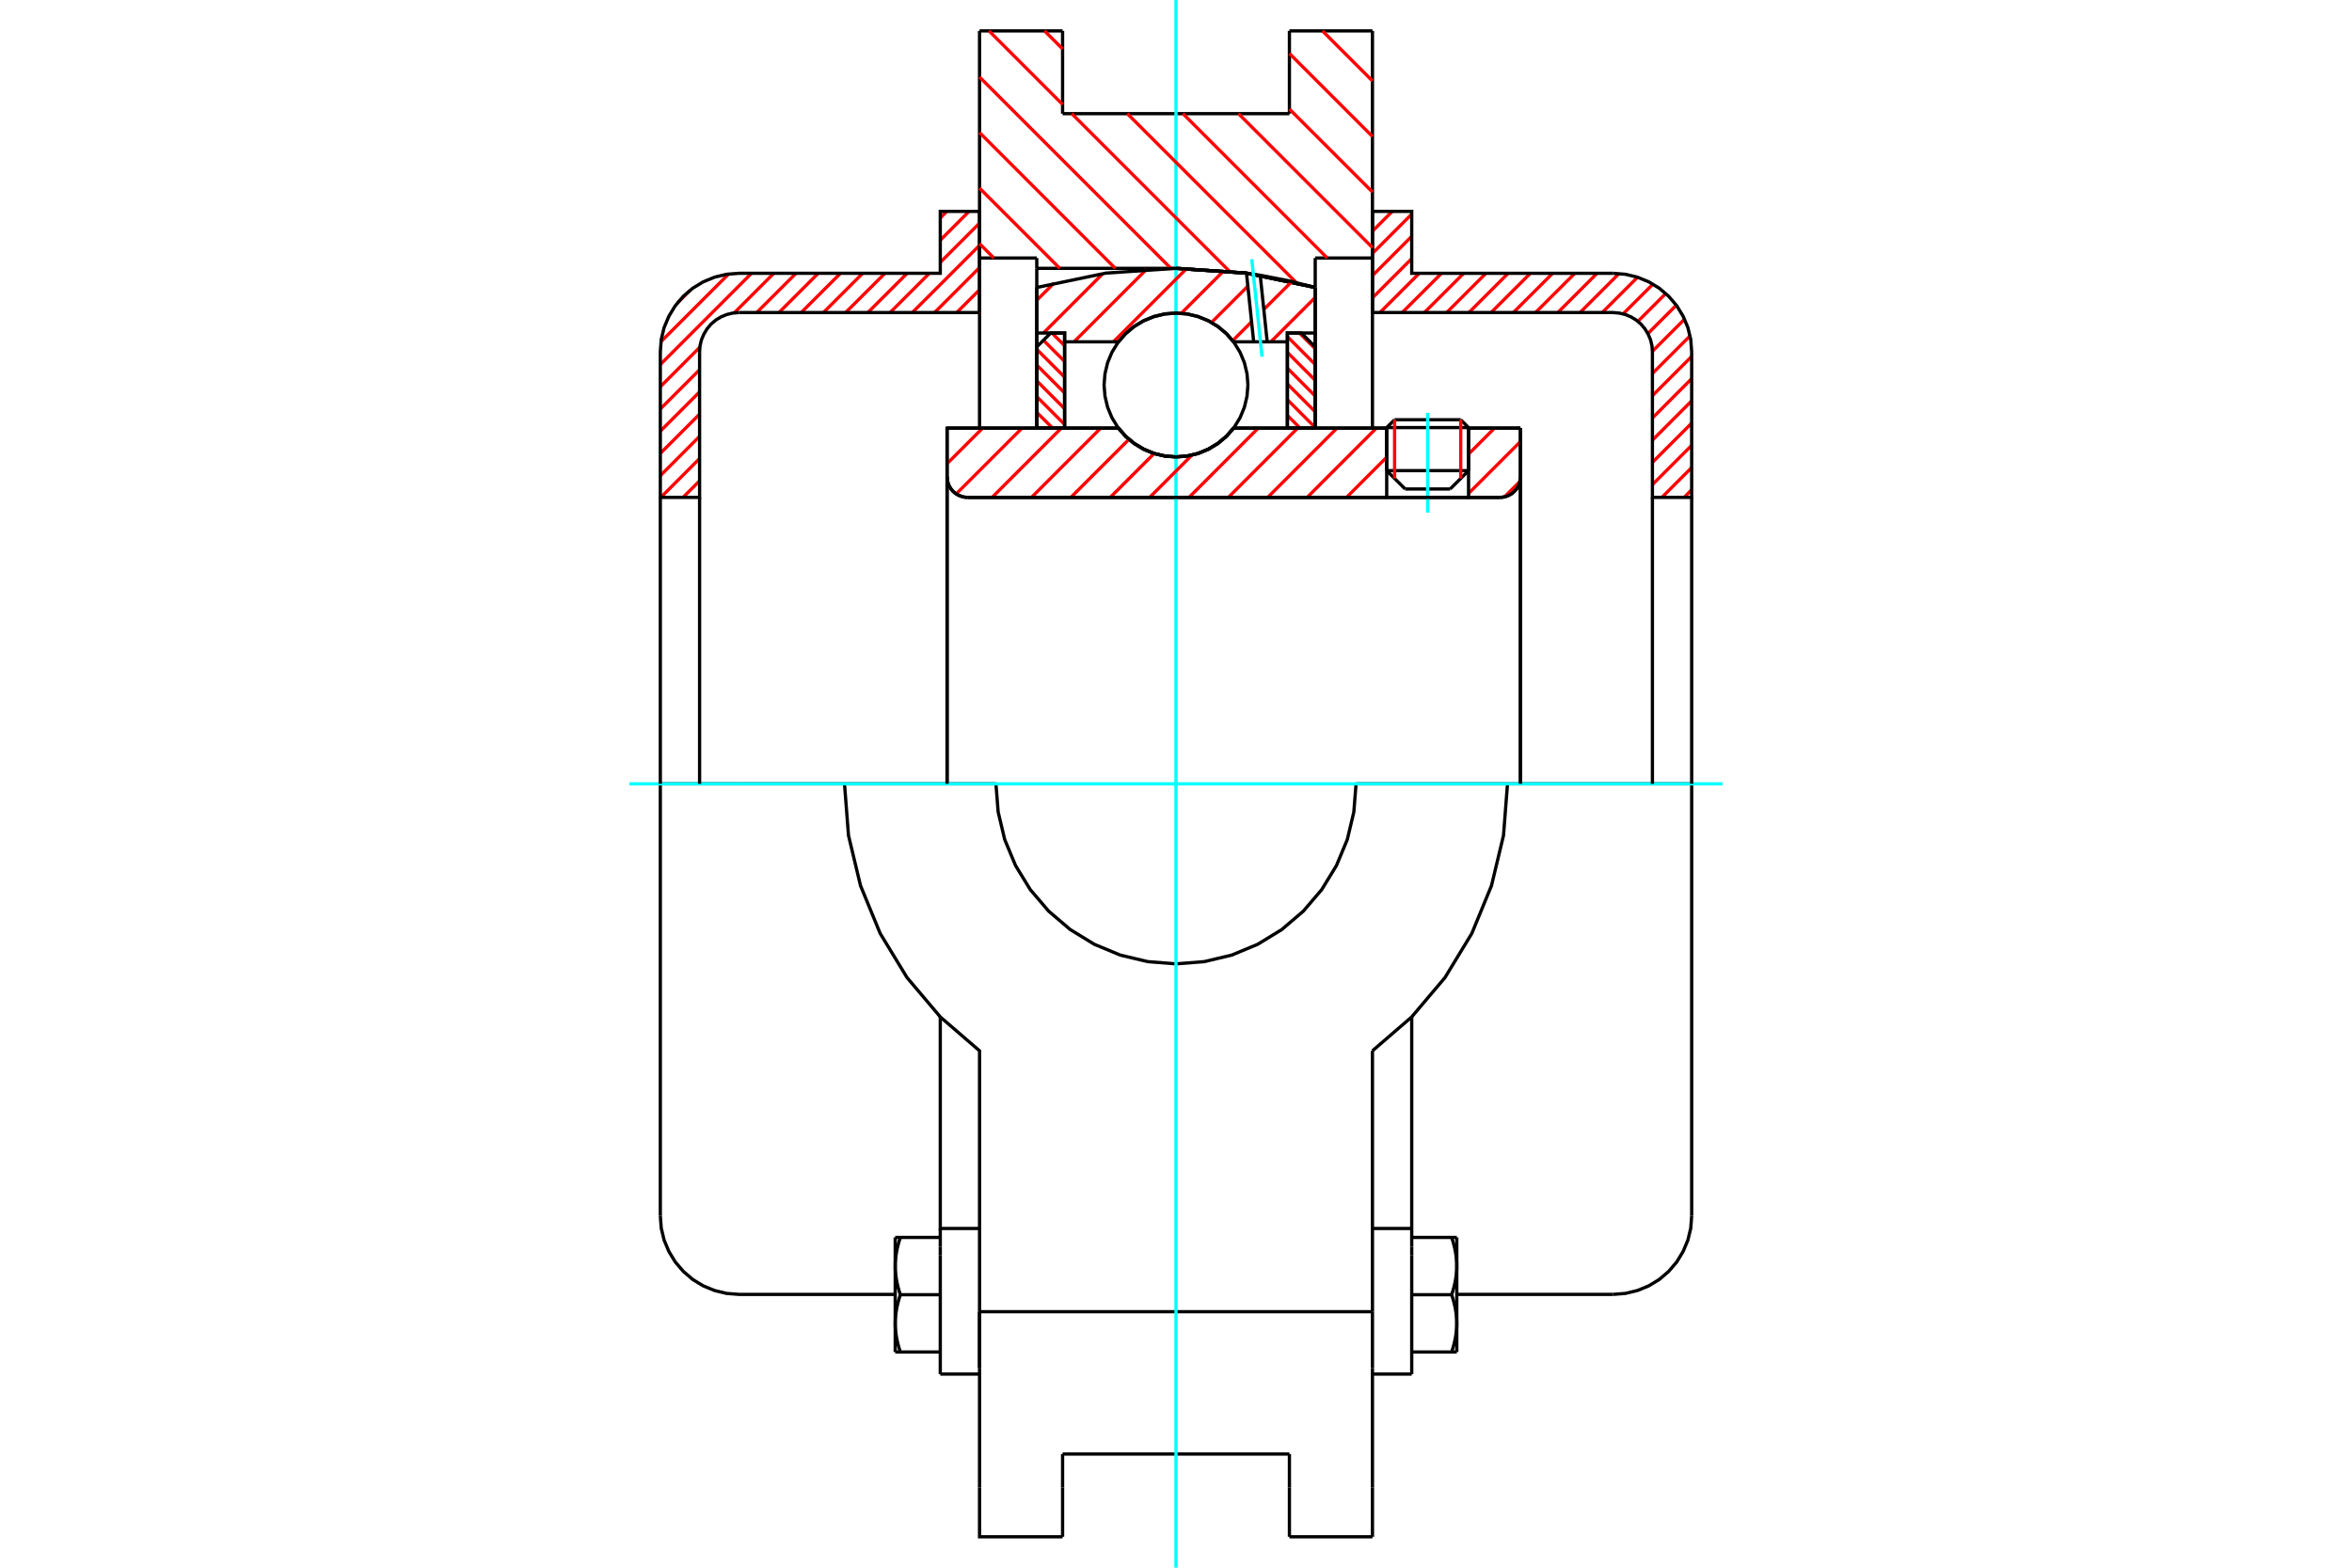 <?xml version="1.0" standalone="no"?>
<!DOCTYPE svg PUBLIC "-//W3C//DTD SVG 1.1//EN"
	"http://www.w3.org/Graphics/SVG/1.1/DTD/svg11.dtd">
<svg xmlns="http://www.w3.org/2000/svg" height="100%" width="100%" viewBox="0 0 36000 24000">
	<rect x="-1800" y="-1200" width="39600" height="26400" style="fill:#FFF"/>
	<g style="fill:none; fill-rule:evenodd" transform="matrix(1 0 0 1 0 0)">
		<g style="fill:none; stroke:#000; stroke-width:50; shape-rendering:geometricPrecision">
			<line x1="22478" y1="6546" x2="21225" y2="6546"/>
			<line x1="21346" y1="6426" x2="22358" y2="6426"/>
			<line x1="21225" y1="7205" x2="22478" y2="7205"/>
			<line x1="22197" y1="7486" x2="21507" y2="7486"/>
			<polyline points="22957,7615 23006,7611 23054,7599 23100,7580 23142,7555 23180,7522 23212,7485 23238,7442 23257,7397 23268,7349 23272,7299"/>
			<line x1="23272" y1="6554" x2="23272" y2="7299"/>
			<line x1="22478" y1="6554" x2="23272" y2="6554"/>
			<line x1="18881" y1="6554" x2="21225" y2="6554"/>
			<polyline points="17119,6554 17231,6682 17362,6791 17508,6878 17665,6943 17831,6982 18000,6995 18169,6982 18335,6943 18492,6878 18638,6791 18769,6682 18881,6554"/>
			<line x1="14496" y1="6554" x2="17119" y2="6554"/>
			<line x1="14496" y1="7299" x2="14496" y2="6554"/>
			<polyline points="14496,7299 14500,7349 14511,7397 14530,7442 14556,7485 14588,7522 14626,7555 14668,7580 14714,7599 14762,7611 14811,7615"/>
			<line x1="22957" y1="7615" x2="14811" y2="7615"/>
			<line x1="23272" y1="7299" x2="23272" y2="12000"/>
			<line x1="14496" y1="7299" x2="14496" y2="12000"/>
			<line x1="21346" y1="6426" x2="21225" y2="6546"/>
			<line x1="22478" y1="6546" x2="22358" y2="6426"/>
			<line x1="22197" y1="7486" x2="22478" y2="7205"/>
			<line x1="21225" y1="7205" x2="21507" y2="7486"/>
			<line x1="21225" y1="6546" x2="21225" y2="7205"/>
			<line x1="22478" y1="7205" x2="22478" y2="6546"/>
			<line x1="21007" y1="473" x2="21007" y2="3950"/>
			<line x1="19736" y1="473" x2="21007" y2="473"/>
			<line x1="19736" y1="1740" x2="19736" y2="473"/>
			<line x1="16264" y1="1740" x2="19736" y2="1740"/>
			<line x1="16264" y1="473" x2="16264" y2="1740"/>
			<line x1="14993" y1="473" x2="16264" y2="473"/>
			<line x1="14993" y1="3950" x2="14993" y2="473"/>
			<line x1="15869" y1="3950" x2="14993" y2="3950"/>
			<line x1="15869" y1="4108" x2="15869" y2="3950"/>
			<line x1="18000" y1="4108" x2="15869" y2="4108"/>
			<polyline points="20131,4401 19076,4181 18000,4108"/>
			<line x1="20131" y1="3950" x2="20131" y2="4401"/>
			<line x1="21007" y1="3950" x2="20131" y2="3950"/>
			<line x1="23074" y1="12000" x2="20756" y2="12000"/>
			<line x1="15244" y1="12000" x2="12926" y2="12000"/>
			<polyline points="15244,12000 15278,12431 15378,12852 15544,13251 15770,13620 16051,13949 16380,14230 16749,14456 17148,14622 17569,14722 18000,14756 18431,14722 18852,14622 19251,14456 19620,14230 19949,13949 20230,13620 20456,13251 20622,12852 20722,12431 20756,12000"/>
			<polyline points="12926,12000 12987,12789 13171,13558 13472,14290 13883,14966 14394,15570 14993,16087 14993,20081"/>
			<line x1="21007" y1="20081" x2="14993" y2="20081"/>
			<line x1="21007" y1="16087" x2="21007" y2="20081"/>
			<polyline points="21007,16087 21606,15570 22117,14966 22528,14290 22829,13558 23013,12789 23074,12000"/>
			<line x1="21007" y1="20943" x2="21007" y2="20081"/>
			<line x1="21007" y1="22775" x2="21007" y2="20943"/>
			<line x1="21007" y1="23527" x2="21007" y2="22775"/>
			<line x1="21007" y1="3950" x2="21007" y2="6554"/>
			<line x1="20131" y1="4401" x2="20131" y2="6554"/>
			<line x1="15869" y1="6554" x2="15869" y2="4108"/>
			<line x1="14993" y1="6554" x2="14993" y2="3950"/>
			<line x1="16264" y1="22775" x2="16264" y2="22260"/>
			<line x1="16264" y1="23527" x2="16264" y2="22775"/>
			<line x1="16264" y1="22260" x2="19736" y2="22260"/>
			<line x1="19736" y1="22775" x2="19736" y2="23527"/>
			<line x1="19736" y1="22260" x2="19736" y2="22775"/>
			<line x1="14993" y1="20943" x2="14993" y2="22775"/>
			<line x1="19736" y1="23527" x2="21007" y2="23527"/>
			<polyline points="14993,22775 14993,23527 16264,23527"/>
			<line x1="14993" y1="20943" x2="14993" y2="20081"/>
			<polyline points="20131,4401 19076,4181 18000,4108"/>
			<line x1="14392" y1="19214" x2="14392" y2="21036"/>
			<line x1="14392" y1="19087" x2="14392" y2="19214"/>
			<line x1="14392" y1="18807" x2="14392" y2="19087"/>
			<polyline points="14392,15568 14392,18807 14993,18807"/>
			<line x1="14993" y1="20081" x2="14993" y2="20943"/>
			<polyline points="13702,20260 13703,20272 13703,20284 13703,20296 13703,20308 13704,20320 13705,20332 13706,20344 13707,20356 13708,20368 13709,20380 13710,20392 13712,20404 13713,20416 13715,20428 13717,20440 13719,20453 13721,20465 13723,20477 13725,20489 13728,20502 13730,20514 13733,20527 13736,20539 13739,20552 13742,20565 13745,20578 13748,20591 13752,20604 13756,20617 13759,20630 13763,20643 13768,20657 13772,20671 13776,20684 13781,20698"/>
			<line x1="13702" y1="20698" x2="13702" y2="20260"/>
			<line x1="13781" y1="20698" x2="13702" y2="20698"/>
			<polyline points="13702,19383 13703,19395 13703,19407 13703,19419 13703,19431 13704,19443 13705,19455 13706,19467 13707,19479 13708,19491 13709,19503 13710,19515 13712,19527 13713,19539 13715,19551 13717,19563 13719,19575 13721,19588 13723,19600 13725,19612 13728,19625 13730,19637 13733,19650 13736,19662 13739,19675 13742,19688 13745,19701 13748,19714 13752,19727 13756,19740 13759,19753 13763,19766 13768,19780 13772,19794 13776,19807 13781,19821"/>
			<line x1="13702" y1="20260" x2="13702" y2="19383"/>
			<polyline points="13781,19821 13776,19835 13772,19849 13768,19862 13763,19876 13759,19889 13756,19902 13752,19916 13748,19929 13745,19942 13742,19954 13739,19967 13736,19980 13733,19992 13730,20005 13728,20018 13725,20030 13723,20042 13721,20055 13719,20067 13717,20079 13715,20091 13713,20103 13712,20115 13710,20127 13709,20140 13708,20152 13707,20164 13706,20176 13705,20188 13704,20200 13703,20212 13703,20224 13703,20236 13703,20248 13702,20260"/>
			<line x1="13702" y1="18944" x2="13781" y2="18944"/>
			<line x1="13702" y1="19383" x2="13702" y2="18944"/>
			<polyline points="13781,18944 13776,18958 13772,18972 13768,18985 13763,18999 13759,19012 13756,19025 13752,19039 13748,19052 13745,19065 13742,19077 13739,19090 13736,19103 13733,19115 13730,19128 13728,19140 13725,19153 13723,19165 13721,19178 13719,19190 13717,19202 13715,19214 13713,19226 13712,19238 13710,19250 13709,19262 13708,19274 13707,19286 13706,19298 13705,19310 13704,19322 13703,19334 13703,19346 13703,19359 13703,19371 13702,19383"/>
			<line x1="14392" y1="19821" x2="13781" y2="19821"/>
			<line x1="14392" y1="18944" x2="13781" y2="18944"/>
			<line x1="14392" y1="20698" x2="13781" y2="20698"/>
			<line x1="11309" y1="12000" x2="10107" y2="12000"/>
			<line x1="12926" y1="12000" x2="11309" y2="12000"/>
			<line x1="10107" y1="12000" x2="10107" y2="18613"/>
			<line x1="14392" y1="21036" x2="14993" y2="21036"/>
			<polyline points="10107,18613 10121,18802 10165,18985 10238,19159 10336,19320 10459,19464 10602,19587 10763,19685 10938,19757 11121,19801 11309,19816 13702,19816"/>
			<line x1="21007" y1="18807" x2="21608" y2="18807"/>
			<line x1="21608" y1="19087" x2="21608" y2="18807"/>
			<line x1="21608" y1="19214" x2="21608" y2="19087"/>
			<line x1="21608" y1="21036" x2="21608" y2="19214"/>
			<line x1="21608" y1="18807" x2="21608" y2="15568"/>
			<line x1="22219" y1="18944" x2="22298" y2="18944"/>
			<polyline points="22298,19383 22297,19371 22297,19359 22297,19346 22297,19334 22296,19322 22295,19310 22294,19298 22293,19286 22292,19274 22291,19262 22290,19250 22288,19238 22287,19226 22285,19214 22283,19202 22281,19190 22279,19178 22277,19165 22275,19153 22272,19140 22270,19128 22267,19115 22264,19103 22261,19090 22258,19077 22255,19065 22252,19052 22248,19039 22244,19025 22241,19012 22237,18999 22232,18985 22228,18972 22224,18958 22219,18944"/>
			<line x1="22298" y1="18944" x2="22298" y2="19383"/>
			<polyline points="22298,20260 22297,20248 22297,20236 22297,20224 22297,20212 22296,20200 22295,20188 22294,20176 22293,20164 22292,20152 22291,20140 22290,20127 22288,20115 22287,20103 22285,20091 22283,20079 22281,20067 22279,20055 22277,20042 22275,20030 22272,20018 22270,20005 22267,19992 22264,19980 22261,19967 22258,19954 22255,19942 22252,19929 22248,19916 22244,19902 22241,19889 22237,19876 22232,19862 22228,19849 22224,19835 22219,19821"/>
			<line x1="22298" y1="19383" x2="22298" y2="20260"/>
			<polyline points="22219,19821 22224,19807 22228,19794 22232,19780 22237,19766 22241,19753 22244,19740 22248,19727 22252,19714 22255,19701 22258,19688 22261,19675 22264,19662 22267,19650 22270,19637 22272,19625 22275,19612 22277,19600 22279,19588 22281,19575 22283,19563 22285,19551 22287,19539 22288,19527 22290,19515 22291,19503 22292,19491 22293,19479 22294,19467 22295,19455 22296,19443 22297,19431 22297,19419 22297,19407 22297,19395 22298,19383"/>
			<line x1="22298" y1="20698" x2="22219" y2="20698"/>
			<line x1="22298" y1="20260" x2="22298" y2="20698"/>
			<polyline points="22219,20698 22224,20684 22228,20671 22232,20657 22237,20643 22241,20630 22244,20617 22248,20604 22252,20591 22255,20578 22258,20565 22261,20552 22264,20539 22267,20527 22270,20514 22272,20502 22275,20489 22277,20477 22279,20465 22281,20453 22283,20440 22285,20428 22287,20416 22288,20404 22290,20392 22291,20380 22292,20368 22293,20356 22294,20344 22295,20332 22296,20320 22297,20308 22297,20296 22297,20284 22297,20272 22298,20260"/>
			<line x1="21608" y1="20698" x2="22219" y2="20698"/>
			<line x1="21608" y1="19821" x2="22219" y2="19821"/>
			<line x1="21608" y1="18944" x2="22219" y2="18944"/>
			<polyline points="25893,12000 24691,12000 23074,12000"/>
			<line x1="25893" y1="18613" x2="25893" y2="12000"/>
			<line x1="21007" y1="21036" x2="21608" y2="21036"/>
			<polyline points="24691,19816 24879,19801 25062,19757 25237,19685 25398,19587 25541,19464 25664,19320 25762,19159 25835,18985 25879,18802 25893,18613"/>
			<line x1="22298" y1="19816" x2="24691" y2="19816"/>
		</g>
		<g style="fill:none; stroke:#0FF; stroke-width:50; shape-rendering:geometricPrecision">
			<line x1="21852" y1="7848" x2="21852" y2="6320"/>
			<line x1="9633" y1="12000" x2="26367" y2="12000"/>
			<line x1="18000" y1="24000" x2="18000" y2="0"/>
		</g>
		<g style="fill:none; stroke:#F00; stroke-width:50; shape-rendering:geometricPrecision">
			<line x1="25893" y1="7498" x2="25777" y2="7615"/>
			<line x1="25893" y1="7158" x2="25437" y2="7615"/>
			<line x1="25893" y1="6818" x2="25292" y2="7419"/>
			<line x1="25893" y1="6478" x2="25292" y2="7079"/>
			<line x1="25893" y1="6137" x2="25292" y2="6739"/>
			<line x1="25893" y1="5797" x2="25292" y2="6399"/>
			<line x1="25893" y1="5457" x2="25292" y2="6058"/>
			<line x1="25868" y1="5142" x2="25292" y2="5718"/>
			<line x1="25784" y1="4886" x2="25292" y2="5378"/>
			<line x1="25658" y1="4672" x2="25223" y2="5107"/>
			<line x1="25496" y1="4494" x2="25070" y2="4920"/>
			<line x1="25300" y1="4350" x2="24844" y2="4805"/>
			<line x1="25065" y1="4244" x2="24524" y2="4785"/>
			<line x1="24781" y1="4188" x2="24184" y2="4785"/>
			<line x1="24445" y1="4184" x2="23844" y2="4785"/>
			<line x1="24105" y1="4184" x2="23503" y2="4785"/>
			<line x1="23765" y1="4184" x2="23163" y2="4785"/>
			<line x1="23424" y1="4184" x2="22823" y2="4785"/>
			<line x1="23084" y1="4184" x2="22483" y2="4785"/>
			<line x1="22744" y1="4184" x2="22143" y2="4785"/>
			<line x1="22404" y1="4184" x2="21802" y2="4785"/>
			<line x1="22064" y1="4184" x2="21462" y2="4785"/>
			<line x1="21723" y1="4184" x2="21122" y2="4785"/>
			<line x1="21608" y1="3959" x2="21007" y2="4560"/>
			<line x1="21608" y1="3618" x2="21007" y2="4220"/>
			<line x1="21608" y1="3278" x2="21007" y2="3880"/>
			<line x1="21310" y1="3236" x2="21007" y2="3539"/>
		</g>
		<g style="fill:none; stroke:#000; stroke-width:50; shape-rendering:geometricPrecision">
			<polyline points="21007,4785 21007,3236 21608,3236 21608,4184 24691,4184"/>
			<polyline points="25893,5387 25879,5198 25835,5015 25762,4841 25664,4680 25541,4536 25398,4413 25237,4315 25062,4243 24879,4199 24691,4184"/>
			<polyline points="25893,5387 25893,7615 25292,7615 25292,5387 25285,5292 25263,5201 25226,5114 25177,5033 25116,4961 25044,4900 24964,4851 24876,4815 24785,4793 24691,4785 21007,4785"/>
			<line x1="25893" y1="12000" x2="25893" y2="7615"/>
			<line x1="25292" y1="7615" x2="25292" y2="12000"/>
		</g>
		<g style="fill:none; stroke:#F00; stroke-width:50; shape-rendering:geometricPrecision">
			<line x1="14993" y1="4777" x2="14984" y2="4785"/>
			<line x1="14993" y1="4436" x2="14644" y2="4785"/>
			<line x1="14993" y1="4096" x2="14304" y2="4785"/>
			<line x1="14993" y1="3756" x2="13964" y2="4785"/>
			<line x1="14993" y1="3416" x2="14392" y2="4017"/>
			<line x1="14225" y1="4184" x2="13624" y2="4785"/>
			<line x1="14832" y1="3236" x2="14392" y2="3677"/>
			<line x1="13885" y1="4184" x2="13283" y2="4785"/>
			<line x1="10708" y1="7361" x2="10454" y2="7615"/>
			<line x1="14492" y1="3236" x2="14392" y2="3337"/>
			<line x1="13545" y1="4184" x2="12943" y2="4785"/>
			<line x1="10708" y1="7020" x2="10114" y2="7615"/>
			<line x1="13204" y1="4184" x2="12603" y2="4785"/>
			<line x1="10708" y1="6680" x2="10107" y2="7282"/>
			<line x1="12864" y1="4184" x2="12263" y2="4785"/>
			<line x1="10708" y1="6340" x2="10107" y2="6941"/>
			<line x1="12524" y1="4184" x2="11923" y2="4785"/>
			<line x1="10708" y1="6000" x2="10107" y2="6601"/>
			<line x1="12184" y1="4184" x2="11582" y2="4785"/>
			<line x1="10708" y1="5660" x2="10107" y2="6261"/>
			<line x1="11844" y1="4184" x2="11238" y2="4790"/>
			<line x1="10712" y1="5315" x2="10107" y2="5921"/>
			<line x1="11503" y1="4184" x2="10107" y2="5581"/>
			<line x1="11153" y1="4194" x2="10117" y2="5230"/>
			<line x1="10562" y1="4445" x2="10368" y2="4639"/>
		</g>
		<g style="fill:none; stroke:#000; stroke-width:50; shape-rendering:geometricPrecision">
			<polyline points="14993,4785 14993,3236 14392,3236 14392,4184 11309,4184 11121,4199 10938,4243 10763,4315 10602,4413 10459,4536 10336,4680 10238,4841 10165,5015 10121,5198 10107,5387 10107,7615 10708,7615 10708,5387"/>
			<polyline points="11309,4785 11215,4793 11124,4815 11036,4851 10956,4900 10884,4961 10823,5033 10774,5114 10737,5201 10715,5292 10708,5387"/>
			<line x1="11309" y1="4785" x2="14993" y2="4785"/>
			<line x1="10107" y1="12000" x2="10107" y2="7615"/>
			<line x1="10708" y1="7615" x2="10708" y2="12000"/>
		</g>
		<g style="fill:none; stroke:#F00; stroke-width:50; shape-rendering:geometricPrecision">
			<line x1="20241" y1="473" x2="21007" y2="1239"/>
			<line x1="19736" y1="819" x2="21007" y2="2090"/>
			<line x1="19736" y1="1670" x2="21007" y2="2940"/>
			<line x1="18956" y1="1740" x2="21007" y2="3791"/>
			<line x1="18106" y1="1740" x2="20315" y2="3950"/>
			<line x1="15988" y1="473" x2="16264" y2="749"/>
			<line x1="17255" y1="1740" x2="19845" y2="4330"/>
			<line x1="15138" y1="473" x2="16264" y2="1599"/>
			<line x1="16405" y1="1740" x2="18818" y2="4153"/>
			<line x1="14993" y1="1179" x2="17922" y2="4108"/>
			<line x1="14993" y1="2029" x2="17071" y2="4108"/>
			<line x1="14993" y1="2880" x2="16221" y2="4108"/>
			<line x1="14993" y1="3730" x2="15212" y2="3950"/>
		</g>
		<g style="fill:none; stroke:#000; stroke-width:50; shape-rendering:geometricPrecision">
			<polyline points="20131,4401 19076,4181 18000,4108"/>
		</g>
		<g style="fill:none; stroke:#F00; stroke-width:50; shape-rendering:geometricPrecision">
			<line x1="22358" y1="6426" x2="22358" y2="7325"/>
			<line x1="21346" y1="7325" x2="21346" y2="6426"/>
			<line x1="15869" y1="6554" x2="15870" y2="6554"/>
			<line x1="15869" y1="6313" x2="16111" y2="6554"/>
			<line x1="15869" y1="6072" x2="16295" y2="6498"/>
			<line x1="15869" y1="5830" x2="16295" y2="6257"/>
			<line x1="15869" y1="5589" x2="16295" y2="6016"/>
			<line x1="15869" y1="5348" x2="16295" y2="5774"/>
			<line x1="15971" y1="5209" x2="16295" y2="5533"/>
			<line x1="16101" y1="5098" x2="16295" y2="5292"/>
		</g>
		<g style="fill:none; stroke:#000; stroke-width:50; shape-rendering:geometricPrecision">
			<polyline points="16295,6554 16295,5098 16082,5098 15869,5311 15869,6554 16295,6554"/>
		</g>
		<g style="fill:none; stroke:#F00; stroke-width:50; shape-rendering:geometricPrecision">
			<line x1="19889" y1="5098" x2="20131" y2="5339"/>
			<line x1="19705" y1="5154" x2="20131" y2="5580"/>
			<line x1="19705" y1="5395" x2="20131" y2="5822"/>
			<line x1="19705" y1="5636" x2="20131" y2="6063"/>
			<line x1="19705" y1="5878" x2="20131" y2="6304"/>
			<line x1="19705" y1="6119" x2="20131" y2="6545"/>
			<line x1="19705" y1="6360" x2="19899" y2="6554"/>
		</g>
		<g style="fill:none; stroke:#000; stroke-width:50; shape-rendering:geometricPrecision">
			<polyline points="19705,6554 19705,5098 19918,5098 20131,5311 20131,6554 19705,6554"/>
			<polyline points="19101,5894 19087,5721 19047,5553 18981,5394 18891,5247 18779,5115 18647,5003 18500,4913 18340,4847 18172,4806 18000,4793 17828,4806 17660,4847 17500,4913 17353,5003 17221,5115 17109,5247 17019,5394 16953,5553 16913,5721 16899,5894 16913,6066 16953,6234 17019,6394 17109,6541 17221,6672 17353,6784 17500,6875 17660,6941 17828,6981 18000,6995 18172,6981 18340,6941 18500,6875 18647,6784 18779,6672 18891,6541 18981,6394 19047,6234 19087,6066 19101,5894"/>
		</g>
		<g style="fill:none; stroke:#F00; stroke-width:50; shape-rendering:geometricPrecision">
			<line x1="20131" y1="4554" x2="19452" y2="5233"/>
			<line x1="19771" y1="4312" x2="19344" y2="4738"/>
			<line x1="19157" y1="4926" x2="18867" y2="5216"/>
			<line x1="19100" y1="4380" x2="18543" y2="4937"/>
			<line x1="18732" y1="4145" x2="18081" y2="4796"/>
			<line x1="18163" y1="4111" x2="17041" y2="5233"/>
			<line x1="17550" y1="4122" x2="16439" y2="5233"/>
			<line x1="16877" y1="4192" x2="15971" y2="5098"/>
			<line x1="16135" y1="4332" x2="15869" y2="4597"/>
		</g>
		<g style="fill:none; stroke:#000; stroke-width:50; shape-rendering:geometricPrecision">
			<polyline points="15869,6554 15869,5098 15869,4401"/>
			<polyline points="19079,4182 18002,4108 16926,4181 15869,4401"/>
			<polyline points="19289,4214 19184,4197 19079,4182"/>
			<polyline points="20131,4401 19713,4296 19289,4214"/>
			<polyline points="20131,4401 20131,5098 19705,5098 19705,5233 19705,6554"/>
			<polyline points="19705,5233 19396,5233 19189,5233 18881,5233 18769,5105 18638,4996 18492,4909 18335,4845 18169,4806 18000,4793 17831,4806 17665,4845 17508,4909 17362,4996 17231,5105 17119,5233 16295,5233 16295,6554"/>
			<polyline points="16295,5233 16295,5098 15869,5098"/>
			<line x1="20131" y1="5098" x2="20131" y2="6554"/>
		</g>
		<g style="fill:none; stroke:#0FF; stroke-width:50; shape-rendering:geometricPrecision">
			<line x1="19317" y1="5461" x2="19160" y2="3969"/>
		</g>
		<g style="fill:none; stroke:#000; stroke-width:50; shape-rendering:geometricPrecision">
			<line x1="19189" y1="5233" x2="19079" y2="4182"/>
			<line x1="19396" y1="5233" x2="19289" y2="4214"/>
		</g>
		<g style="fill:none; stroke:#F00; stroke-width:50; shape-rendering:geometricPrecision">
			<line x1="23264" y1="7371" x2="23029" y2="7606"/>
			<line x1="23272" y1="6760" x2="22478" y2="7554"/>
			<line x1="22875" y1="6554" x2="22478" y2="6952"/>
			<line x1="21225" y1="7602" x2="21212" y2="7615"/>
			<line x1="21225" y1="6999" x2="20610" y2="7615"/>
			<line x1="21067" y1="6554" x2="20007" y2="7615"/>
			<line x1="20465" y1="6554" x2="19404" y2="7615"/>
			<line x1="19862" y1="6554" x2="18801" y2="7615"/>
			<line x1="19259" y1="6554" x2="18199" y2="7615"/>
			<line x1="18244" y1="6967" x2="17596" y2="7615"/>
			<line x1="17666" y1="6942" x2="16993" y2="7615"/>
			<line x1="17280" y1="6726" x2="16390" y2="7615"/>
			<line x1="16848" y1="6554" x2="15788" y2="7615"/>
			<line x1="16245" y1="6554" x2="15185" y2="7615"/>
			<line x1="15643" y1="6554" x2="14636" y2="7561"/>
			<line x1="15040" y1="6554" x2="14496" y2="7098"/>
		</g>
		<g style="fill:none; stroke:#000; stroke-width:50; shape-rendering:geometricPrecision">
			<line x1="23272" y1="12000" x2="23272" y2="6554"/>
			<polyline points="22957,7615 23006,7611 23054,7599 23100,7580 23142,7555 23180,7522 23212,7485 23238,7442 23257,7397 23268,7349 23272,7299"/>
			<polyline points="22957,7615 22478,7615 22478,6554"/>
			<polyline points="22478,7615 21225,7615 21225,6554"/>
			<line x1="21225" y1="7615" x2="14811" y2="7615"/>
			<polyline points="14496,7299 14500,7349 14511,7397 14530,7442 14556,7485 14588,7522 14626,7555 14668,7580 14714,7599 14762,7611 14811,7615"/>
			<polyline points="14496,7299 14496,6554 14922,6554 17119,6554 17231,6682 17362,6791 17508,6878 17665,6943 17831,6982 18000,6995 18169,6982 18335,6943 18492,6878 18638,6791 18769,6682 18881,6554 21225,6554"/>
			<line x1="22478" y1="6554" x2="23272" y2="6554"/>
			<line x1="14496" y1="12000" x2="14496" y2="7299"/>
		</g>
	</g>
</svg>
